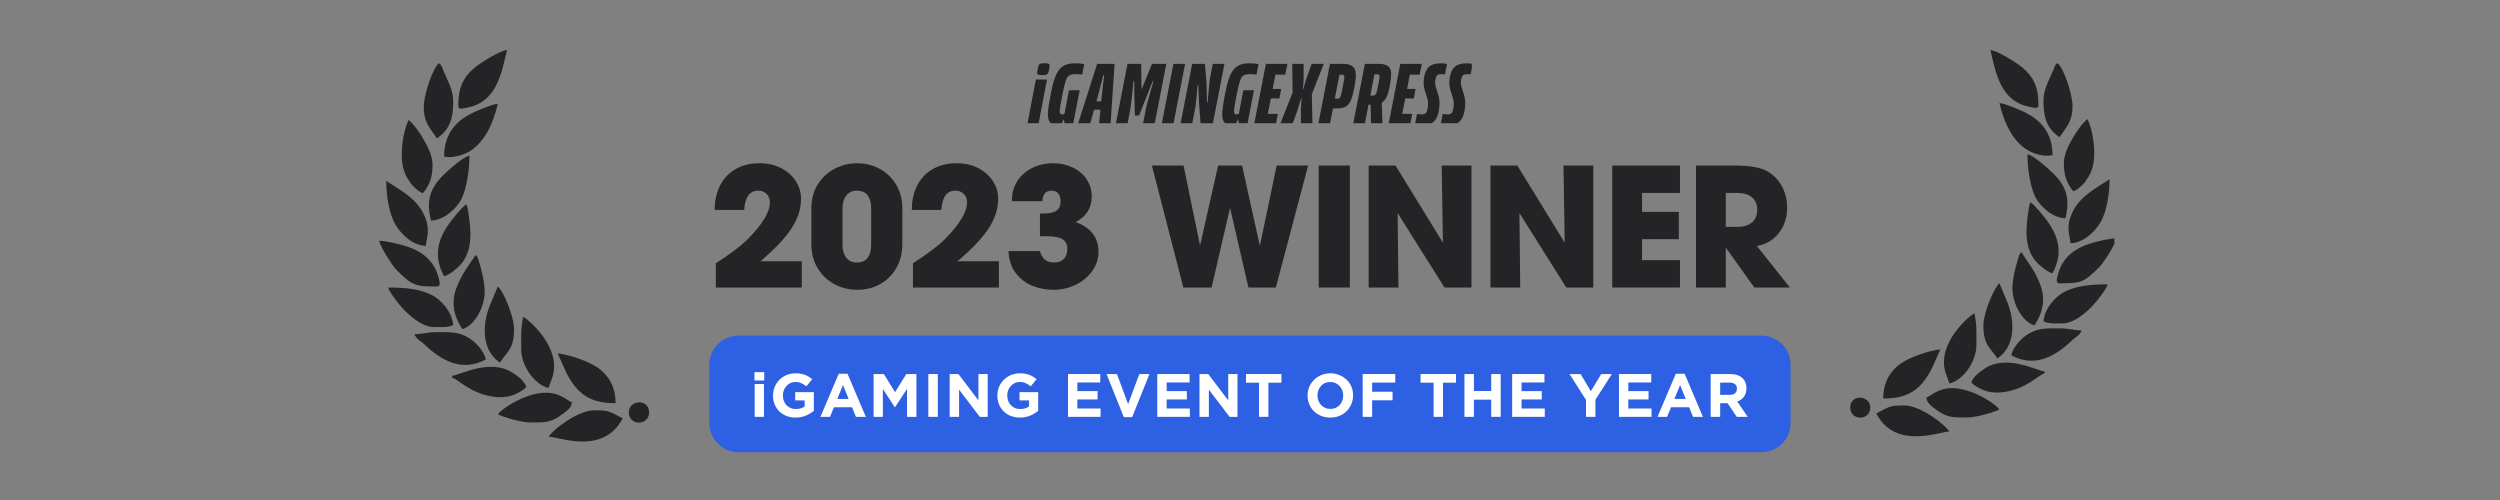 <svg xmlns="http://www.w3.org/2000/svg" xmlns:xlink="http://www.w3.org/1999/xlink" width="500" zoomAndPan="magnify" viewBox="0 0 375 75" height="100" preserveAspectRatio="xMidYMid meet" version="1.0"><rect x="0" y="0" width="375" height="75" fill="#808080" stroke="none"/><defs><g/><clipPath id="c3d641838d"><path d="M 56.867 36 L 66 36 L 66 43 L 56.867 43 Z M 56.867 36 " clip-rule="nonzero"/></clipPath><clipPath id="0f2a38804b"><path d="M 68 7.5 L 77 7.5 L 77 17 L 68 17 Z M 68 7.5 " clip-rule="nonzero"/></clipPath><clipPath id="a93f1683dc"><path d="M 308 35 L 317.156 35 L 317.156 43 L 308 43 Z M 308 35 " clip-rule="nonzero"/></clipPath><clipPath id="2ce438ef5a"><path d="M 298 7.5 L 306 7.5 L 306 17 L 298 17 Z M 298 7.5 " clip-rule="nonzero"/></clipPath><clipPath id="f2cdb8ea23"><path d="M 154.027 9.484 L 158 9.484 L 158 18.484 L 154.027 18.484 Z M 154.027 9.484 " clip-rule="nonzero"/></clipPath><clipPath id="0be45bb3b7"><path d="M 157 9.484 L 163 9.484 L 163 18.484 L 157 18.484 Z M 157 9.484 " clip-rule="nonzero"/></clipPath><clipPath id="a9888e3f49"><path d="M 161 9.484 L 168 9.484 L 168 18.484 L 161 18.484 Z M 161 9.484 " clip-rule="nonzero"/></clipPath><clipPath id="e91cd8d8a5"><path d="M 167 9.484 L 175 9.484 L 175 18.484 L 167 18.484 Z M 167 9.484 " clip-rule="nonzero"/></clipPath><clipPath id="caac45e94a"><path d="M 174 9.484 L 178 9.484 L 178 18.484 L 174 18.484 Z M 174 9.484 " clip-rule="nonzero"/></clipPath><clipPath id="0e57c6e7a7"><path d="M 177 9.484 L 184 9.484 L 184 18.484 L 177 18.484 Z M 177 9.484 " clip-rule="nonzero"/></clipPath><clipPath id="11bdfe9026"><path d="M 183 9.484 L 189 9.484 L 189 18.484 L 183 18.484 Z M 183 9.484 " clip-rule="nonzero"/></clipPath><clipPath id="7d0e097230"><path d="M 188 9.484 L 194 9.484 L 194 18.484 L 188 18.484 Z M 188 9.484 " clip-rule="nonzero"/></clipPath><clipPath id="bdc10881e8"><path d="M 191 9.484 L 199 9.484 L 199 18.484 L 191 18.484 Z M 191 9.484 " clip-rule="nonzero"/></clipPath><clipPath id="7057c14ba3"><path d="M 197 9.484 L 204 9.484 L 204 18.484 L 197 18.484 Z M 197 9.484 " clip-rule="nonzero"/></clipPath><clipPath id="8eeb458872"><path d="M 202 9.484 L 209 9.484 L 209 18.484 L 202 18.484 Z M 202 9.484 " clip-rule="nonzero"/></clipPath><clipPath id="2e89396334"><path d="M 208 9.484 L 214 9.484 L 214 18.484 L 208 18.484 Z M 208 9.484 " clip-rule="nonzero"/></clipPath><clipPath id="05c254b993"><path d="M 212 9.484 L 218 9.484 L 218 18.484 L 212 18.484 Z M 212 9.484 " clip-rule="nonzero"/></clipPath><clipPath id="70d897a170"><path d="M 216 9.484 L 220.777 9.484 L 220.777 18.484 L 216 18.484 Z M 216 9.484 " clip-rule="nonzero"/></clipPath></defs><path fill="#242426" d="M 63.414 28.969 C 62.992 28.852 62.469 28.398 62.152 28.094 C 61.727 27.688 61.473 27.305 61.156 26.809 C 60.906 26.414 60.652 25.805 60.512 25.32 C 59.918 23.172 60.461 19.723 61.277 18.008 C 62.363 18.73 64.031 21.574 64.5 22.855 C 64.91 23.953 64.977 24.855 64.766 26.207 C 64.688 26.672 64.492 27.277 64.281 27.699 C 64.09 28.082 63.691 28.762 63.414 28.969 Z M 63.414 28.969 " fill-opacity="1" fill-rule="evenodd"/><path fill="#242426" d="M 67.977 15.109 C 67.977 17.262 67.754 19.266 65.547 20.746 C 64.543 19.25 63.566 18.449 63.566 16.027 C 63.566 14.137 64.957 10.133 65.848 9.48 C 66.285 9.797 66.289 10.051 66.523 10.633 C 66.988 11.793 67.977 13.418 67.977 15.109 Z M 67.977 15.109 " fill-opacity="1" fill-rule="evenodd"/><path fill="#242426" d="M 64.176 34.598 C 64.176 35.543 63.938 36.086 63.867 36.879 C 61.941 36.836 60.176 35.168 59.309 33.684 C 58.43 32.18 57.934 29.543 57.934 27.141 C 59.703 28.324 62.234 29.582 63.418 31.855 C 63.805 32.602 64.176 33.457 64.176 34.598 Z M 64.176 34.598 " fill-opacity="1" fill-rule="evenodd"/><path fill="#242426" d="M 72.703 43.734 C 72.703 46.273 71.043 48.91 69.348 49.367 C 68.258 47.727 67.555 45.609 68.434 43.273 C 68.754 42.422 69.25 41.367 69.742 40.625 L 71.328 38.25 C 71.715 38.531 71.707 38.809 71.887 39.375 C 72.273 40.605 72.703 42.391 72.703 43.734 Z M 72.703 43.734 " fill-opacity="1" fill-rule="evenodd"/><path fill="#242426" d="M 66.613 23.488 C 66.613 19.809 68.699 17.801 71.613 16.609 C 72.312 16.328 73.805 15.641 74.676 15.57 C 74.004 18.457 72.598 21.719 69.91 22.984 C 69.008 23.406 67.625 23.723 66.613 23.488 Z M 66.613 23.488 " fill-opacity="1" fill-rule="evenodd"/><g clip-path="url(#c3d641838d)"><path fill="#242426" d="M 65.547 42.969 C 62.316 42.969 61.875 42.895 59.492 40.5 C 58.82 39.828 57.102 37.125 56.867 36.121 C 57.844 36.121 59.473 36.527 60.34 36.762 C 62.941 37.469 65.035 38.824 65.758 41.547 C 65.91 42.137 66.199 42.969 65.547 42.969 Z M 65.547 42.969 " fill-opacity="1" fill-rule="evenodd"/></g><path fill="#242426" d="M 67.977 48.758 C 67.164 49.148 66.031 49.059 65.086 49.059 C 63.012 49.059 60.559 46.645 59.453 45.105 C 59.031 44.516 58.379 43.727 58.238 43.125 C 60.855 43.125 62.953 43.355 64.738 44.238 C 66.207 44.969 67.82 46.801 67.977 48.758 Z M 67.977 48.758 " fill-opacity="1" fill-rule="evenodd"/><path fill="#242426" d="M 64.633 33.078 C 63.984 30.293 64.324 28.418 66.496 26.266 C 67.301 25.465 69.387 23.605 70.414 23.332 C 70.414 25.605 69.969 28.387 69.199 29.883 C 68.52 31.223 66.598 33.078 64.633 33.078 Z M 64.633 33.078 " fill-opacity="1" fill-rule="evenodd"/><path fill="#242426" d="M 70.566 35.055 C 70.566 36.73 70.246 38.074 69.441 39.254 C 68.969 39.945 67.469 41.25 66.613 41.449 C 65.145 38.676 65.449 36.344 67.25 33.711 C 67.777 32.938 69.238 31.121 69.957 30.641 C 70.266 31.281 70.566 33.988 70.566 35.055 Z M 70.566 35.055 " fill-opacity="1" fill-rule="evenodd"/><path fill="#242426" d="M 72.852 53.934 C 69.285 55.816 66.234 54.133 63.605 51.605 C 63.09 51.113 62.395 50.879 62.195 50.125 C 63.379 50.125 64.09 49.824 65.395 49.824 C 67.578 49.824 68.98 49.66 70.855 51.059 C 71.539 51.57 72.77 52.91 72.852 53.934 Z M 72.852 53.934 " fill-opacity="1" fill-rule="evenodd"/><path fill="#242426" d="M 93.402 62.762 C 90.469 68.309 83.957 65.543 82.293 65.504 C 83.148 64.219 86.809 61.543 89.141 61.543 C 91.359 61.543 91.32 61.664 93.402 62.762 Z M 93.402 62.762 " fill-opacity="1" fill-rule="evenodd"/><path fill="#242426" d="M 78.941 58.043 C 78.656 58.434 77.836 58.871 77.395 59.082 C 75.395 60.051 72.688 59.457 70.871 58.504 C 70.371 58.238 69.805 57.895 69.348 57.586 C 68.91 57.297 68.367 56.812 67.828 56.672 L 67.828 56.367 C 68.965 56.273 73.555 53.688 76.934 55.938 C 77.637 56.402 78.715 57.184 78.941 58.043 Z M 78.941 58.043 " fill-opacity="1" fill-rule="evenodd"/><path fill="#242426" d="M 92.336 60.477 C 88.637 60.477 86.602 59.246 84.875 55.758 L 83.66 53.016 C 85.25 53.152 88.219 54.156 89.625 55.125 C 91.184 56.207 92.336 57.875 92.336 60.477 Z M 92.336 60.477 " fill-opacity="1" fill-rule="evenodd"/><g clip-path="url(#0f2a38804b)"><path fill="#242426" d="M 68.742 15.871 C 68.742 13.23 69.395 11.676 71.219 10.133 C 71.992 9.48 74.961 7.59 76.047 7.5 C 75.223 11.043 74.496 15.227 70.203 16.117 C 69.234 16.32 68.742 16.48 68.742 15.871 Z M 68.742 15.871 " fill-opacity="1" fill-rule="evenodd"/></g><path fill="#242426" d="M 77.113 49.367 C 77.113 52.324 76.148 52.648 74.984 54.387 C 72.176 52.508 72.355 48.633 73.457 45.863 L 74.676 42.969 C 75.457 43.543 77.113 47.453 77.113 49.367 Z M 77.113 49.367 " fill-opacity="1" fill-rule="evenodd"/><path fill="#242426" d="M 82.293 58.195 C 80.113 57.688 78.184 54.805 78.184 52.414 C 78.184 50.648 78.09 49.234 78.484 47.539 C 78.945 47.66 84.363 52.02 82.848 56.621 C 82.664 57.18 82.402 57.711 82.293 58.195 Z M 82.293 58.195 " fill-opacity="1" fill-rule="evenodd"/><path fill="#242426" d="M 85.793 60.324 C 85.727 61.129 85.121 61.543 84.641 61.918 C 82.715 63.418 81.957 63.371 79.551 63.371 C 78.191 63.371 75.605 62.602 74.676 62.152 C 75.465 61.082 79.828 58.309 82.992 59.016 C 84.551 59.367 85.18 60.16 85.793 60.324 Z M 85.793 60.324 " fill-opacity="1" fill-rule="evenodd"/><path fill="#242426" d="M 97.363 61.848 C 97.363 63.906 94.316 63.906 94.316 61.848 C 94.316 59.961 97.363 59.754 97.363 61.848 Z M 97.363 61.848 " fill-opacity="1" fill-rule="evenodd"/><path fill="#242426" d="M 311.027 28.684 C 311.445 28.57 311.957 28.121 312.27 27.824 C 312.691 27.422 312.941 27.043 313.254 26.555 C 313.504 26.16 313.758 25.562 313.887 25.082 C 314.477 22.965 313.945 19.562 313.133 17.867 C 312.062 18.582 310.414 21.387 309.953 22.652 C 309.555 23.734 309.484 24.625 309.695 25.957 C 309.766 26.418 309.961 27.012 310.176 27.43 C 310.363 27.809 310.758 28.48 311.027 28.684 Z M 311.027 28.684 " fill-opacity="1" fill-rule="evenodd"/><path fill="#242426" d="M 306.523 15.012 C 306.523 17.133 306.746 19.113 308.926 20.57 C 309.914 19.094 310.879 18.305 310.879 15.914 C 310.879 14.051 309.508 10.098 308.621 9.457 C 308.191 9.77 308.191 10.02 307.961 10.59 C 307.496 11.738 306.523 13.34 306.523 15.012 Z M 306.523 15.012 " fill-opacity="1" fill-rule="evenodd"/><path fill="#242426" d="M 310.273 34.238 C 310.273 35.168 310.512 35.703 310.578 36.488 C 312.477 36.449 314.219 34.801 315.082 33.336 C 315.945 31.852 316.434 29.25 316.434 26.883 C 314.688 28.051 312.195 29.289 311.027 31.531 C 310.645 32.27 310.273 33.113 310.273 34.238 Z M 310.273 34.238 " fill-opacity="1" fill-rule="evenodd"/><path fill="#242426" d="M 301.867 43.25 C 301.867 45.758 303.504 48.359 305.168 48.809 C 306.254 47.191 306.941 45.102 306.074 42.797 C 305.762 41.961 305.27 40.918 304.781 40.184 L 303.219 37.844 C 302.84 38.117 302.848 38.391 302.672 38.949 C 302.289 40.164 301.867 41.926 301.867 43.25 Z M 301.867 43.25 " fill-opacity="1" fill-rule="evenodd"/><path fill="#242426" d="M 307.875 23.277 C 307.875 19.648 305.812 17.664 302.941 16.492 C 302.25 16.211 300.773 15.535 299.914 15.465 C 300.574 18.312 301.965 21.531 304.617 22.777 C 305.504 23.195 306.875 23.508 307.875 23.277 Z M 307.875 23.277 " fill-opacity="1" fill-rule="evenodd"/><g clip-path="url(#a93f1683dc)"><path fill="#242426" d="M 308.926 42.5 C 312.109 42.5 312.543 42.422 314.902 40.062 C 315.559 39.398 317.258 36.73 317.484 35.742 C 316.52 35.742 314.918 36.141 314.059 36.371 C 311.496 37.07 309.43 38.406 308.719 41.094 C 308.562 41.676 308.277 42.5 308.926 42.5 Z M 308.926 42.5 " fill-opacity="1" fill-rule="evenodd"/></g><path fill="#242426" d="M 306.523 48.207 C 307.328 48.594 308.449 48.508 309.375 48.508 C 311.43 48.508 313.848 46.121 314.934 44.605 C 315.352 44.023 316 43.246 316.137 42.648 C 313.547 42.648 311.48 42.879 309.727 43.746 C 308.27 44.473 306.684 46.277 306.523 48.207 Z M 306.523 48.207 " fill-opacity="1" fill-rule="evenodd"/><path fill="#242426" d="M 309.824 32.738 C 310.469 29.988 310.129 28.141 307.984 26.016 C 307.195 25.227 305.133 23.395 304.117 23.125 C 304.117 25.367 304.559 28.109 305.316 29.586 C 305.992 30.906 307.883 32.738 309.824 32.738 Z M 309.824 32.738 " fill-opacity="1" fill-rule="evenodd"/><path fill="#242426" d="M 303.969 34.688 C 303.969 36.344 304.289 37.668 305.078 38.832 C 305.543 39.512 307.027 40.801 307.875 41 C 309.324 38.258 309.016 35.961 307.246 33.363 C 306.727 32.602 305.277 30.809 304.566 30.336 C 304.266 30.965 303.969 33.637 303.969 34.688 Z M 303.969 34.688 " fill-opacity="1" fill-rule="evenodd"/><path fill="#242426" d="M 301.715 53.312 C 305.23 55.172 308.25 53.512 310.836 51.02 C 311.348 50.531 312.027 50.301 312.227 49.559 C 311.062 49.559 310.359 49.258 309.078 49.258 C 306.914 49.258 305.539 49.098 303.684 50.48 C 303.012 50.98 301.801 52.305 301.715 53.312 Z M 301.715 53.312 " fill-opacity="1" fill-rule="evenodd"/><path fill="#242426" d="M 281.438 62.023 C 284.332 67.496 290.758 64.77 292.402 64.73 C 291.551 63.461 287.941 60.82 285.645 60.82 C 283.457 60.82 283.496 60.941 281.438 62.023 Z M 281.438 62.023 " fill-opacity="1" fill-rule="evenodd"/><path fill="#242426" d="M 295.707 57.367 C 295.992 57.758 296.801 58.188 297.234 58.395 C 299.207 59.352 301.875 58.766 303.668 57.824 C 304.16 57.562 304.719 57.223 305.168 56.918 C 305.605 56.637 306.145 56.156 306.672 56.016 L 306.672 55.719 C 305.551 55.621 301.023 53.074 297.684 55.293 C 297 55.75 295.934 56.523 295.707 57.367 Z M 295.707 57.367 " fill-opacity="1" fill-rule="evenodd"/><path fill="#242426" d="M 282.488 59.773 C 286.141 59.773 288.145 58.555 289.848 55.117 L 291.051 52.41 C 289.48 52.543 286.551 53.535 285.172 54.492 C 283.629 55.555 282.488 57.203 282.488 59.773 Z M 282.488 59.773 " fill-opacity="1" fill-rule="evenodd"/><g clip-path="url(#2ce438ef5a)"><path fill="#242426" d="M 305.77 15.762 C 305.77 13.156 305.125 11.621 303.324 10.098 C 302.566 9.457 299.637 7.594 298.559 7.504 C 299.375 11 300.094 15.125 304.332 16.004 C 305.281 16.203 305.77 16.363 305.77 15.762 Z M 305.77 15.762 " fill-opacity="1" fill-rule="evenodd"/></g><path fill="#242426" d="M 297.508 48.809 C 297.508 51.73 298.461 52.047 299.613 53.762 C 302.383 51.91 302.203 48.086 301.113 45.352 L 299.914 42.5 C 299.145 43.062 297.508 46.922 297.508 48.809 Z M 297.508 48.809 " fill-opacity="1" fill-rule="evenodd"/><path fill="#242426" d="M 292.402 57.52 C 294.551 57.02 296.457 54.176 296.457 51.812 C 296.457 50.074 296.547 48.676 296.156 47.008 C 295.707 47.125 290.359 51.426 291.852 55.969 C 292.035 56.516 292.289 57.043 292.402 57.52 Z M 292.402 57.52 " fill-opacity="1" fill-rule="evenodd"/><path fill="#242426" d="M 288.949 59.621 C 289.012 60.414 289.613 60.82 290.082 61.191 C 291.988 62.672 292.73 62.625 295.105 62.625 C 296.445 62.625 298.996 61.867 299.914 61.422 C 299.141 60.367 294.836 57.633 291.707 58.328 C 290.172 58.676 289.551 59.461 288.949 59.621 Z M 288.949 59.621 " fill-opacity="1" fill-rule="evenodd"/><path fill="#242426" d="M 277.535 61.125 C 277.535 63.156 280.539 63.156 280.539 61.125 C 280.539 59.262 277.535 59.059 277.535 61.125 Z M 277.535 61.125 " fill-opacity="1" fill-rule="evenodd"/><g fill="#242426" fill-opacity="1"><g transform="translate(106.109, 43.128)"><g><path d="M 6.156 -7.359 C 7.195 -8.422 7.992 -9.406 8.547 -10.312 C 9.098 -11.227 9.375 -12.039 9.375 -12.75 C 9.375 -13.281 9.211 -13.707 8.891 -14.031 C 8.566 -14.363 8.148 -14.531 7.641 -14.531 C 6.336 -14.531 5.633 -13.566 5.531 -11.641 L 1.094 -11.641 C 1.094 -13.055 1.367 -14.289 1.922 -15.344 C 2.473 -16.406 3.254 -17.219 4.266 -17.781 C 5.273 -18.352 6.457 -18.641 7.812 -18.641 C 9.031 -18.641 10.109 -18.398 11.047 -17.922 C 11.984 -17.441 12.719 -16.789 13.25 -15.969 C 13.781 -15.156 14.047 -14.273 14.047 -13.328 C 14.047 -11.836 13.582 -10.367 12.656 -8.922 C 11.727 -7.484 10.16 -5.82 7.953 -3.938 L 14.156 -3.938 L 14.156 0 L 1.266 0 L 1.266 -3.641 C 3.535 -5.098 5.164 -6.336 6.156 -7.359 Z M 6.156 -7.359 "/></g></g></g><g fill="#242426" fill-opacity="1"><g transform="translate(120.894, 43.128)"><g><path d="M 7.719 0.344 C 6.477 0.344 5.328 0.062 4.266 -0.5 C 3.211 -1.07 2.375 -1.875 1.75 -2.906 C 1.125 -3.945 0.812 -5.145 0.812 -6.5 L 0.812 -11.859 C 0.812 -13.242 1.133 -14.453 1.781 -15.484 C 2.438 -16.516 3.285 -17.297 4.328 -17.828 C 5.379 -18.367 6.488 -18.641 7.656 -18.641 C 8.895 -18.641 10.031 -18.359 11.062 -17.797 C 12.102 -17.234 12.926 -16.441 13.531 -15.422 C 14.145 -14.398 14.453 -13.234 14.453 -11.922 L 14.453 -6.5 C 14.453 -5.133 14.145 -3.93 13.531 -2.891 C 12.926 -1.848 12.109 -1.047 11.078 -0.484 C 10.055 0.066 8.938 0.344 7.719 0.344 Z M 7.641 -14.531 C 6.961 -14.531 6.43 -14.285 6.047 -13.797 C 5.672 -13.316 5.484 -12.68 5.484 -11.891 L 5.484 -6.406 C 5.484 -5.594 5.672 -4.945 6.047 -4.469 C 6.43 -3.988 6.961 -3.75 7.641 -3.75 C 8.359 -3.75 8.895 -3.984 9.25 -4.453 C 9.602 -4.93 9.781 -5.582 9.781 -6.406 L 9.781 -11.891 C 9.781 -12.711 9.602 -13.359 9.25 -13.828 C 8.895 -14.297 8.359 -14.531 7.641 -14.531 Z M 7.641 -14.531 "/></g></g></g><g fill="#242426" fill-opacity="1"><g transform="translate(135.678, 43.128)"><g><path d="M 6.156 -7.359 C 7.195 -8.422 7.992 -9.406 8.547 -10.312 C 9.098 -11.227 9.375 -12.039 9.375 -12.75 C 9.375 -13.281 9.211 -13.707 8.891 -14.031 C 8.566 -14.363 8.148 -14.531 7.641 -14.531 C 6.336 -14.531 5.633 -13.566 5.531 -11.641 L 1.094 -11.641 C 1.094 -13.055 1.367 -14.289 1.922 -15.344 C 2.473 -16.406 3.254 -17.219 4.266 -17.781 C 5.273 -18.352 6.457 -18.641 7.812 -18.641 C 9.031 -18.641 10.109 -18.398 11.047 -17.922 C 11.984 -17.441 12.719 -16.789 13.25 -15.969 C 13.781 -15.156 14.047 -14.273 14.047 -13.328 C 14.047 -11.836 13.582 -10.367 12.656 -8.922 C 11.727 -7.484 10.16 -5.82 7.953 -3.938 L 14.156 -3.938 L 14.156 0 L 1.266 0 L 1.266 -3.641 C 3.535 -5.098 5.164 -6.336 6.156 -7.359 Z M 6.156 -7.359 "/></g></g></g><g fill="#242426" fill-opacity="1"><g transform="translate(150.462, 43.128)"><g><path d="M 5.859 -11.094 C 6.898 -11.094 7.617 -11.238 8.016 -11.531 C 8.422 -11.832 8.625 -12.297 8.625 -12.922 C 8.625 -13.422 8.508 -13.812 8.281 -14.094 C 8.051 -14.383 7.727 -14.531 7.312 -14.531 C 6.395 -14.531 5.926 -14.004 5.906 -12.953 L 1.312 -12.953 C 1.312 -14.078 1.578 -15.066 2.109 -15.922 C 2.648 -16.773 3.395 -17.441 4.344 -17.922 C 5.289 -18.398 6.363 -18.641 7.562 -18.641 C 8.613 -18.641 9.578 -18.426 10.453 -18 C 11.328 -17.582 12.02 -16.992 12.531 -16.234 C 13.039 -15.484 13.297 -14.617 13.297 -13.641 C 13.297 -11.93 12.488 -10.656 10.875 -9.812 C 12.008 -9.414 12.863 -8.844 13.438 -8.094 C 14.02 -7.344 14.312 -6.441 14.312 -5.391 C 14.312 -4.336 14 -3.367 13.375 -2.484 C 12.75 -1.598 11.914 -0.906 10.875 -0.406 C 9.832 0.094 8.723 0.344 7.547 0.344 C 6.504 0.344 5.484 0.156 4.484 -0.219 C 3.484 -0.602 2.641 -1.227 1.953 -2.094 C 1.266 -2.957 0.883 -4.082 0.812 -5.469 L 5.531 -5.469 C 5.812 -4.32 6.52 -3.75 7.656 -3.75 C 8.289 -3.75 8.781 -3.93 9.125 -4.297 C 9.469 -4.66 9.641 -5.164 9.641 -5.812 C 9.641 -6.445 9.41 -6.914 8.953 -7.219 C 8.504 -7.531 7.738 -7.688 6.656 -7.688 L 5.531 -7.688 L 5.531 -11.094 Z M 5.859 -11.094 "/></g></g></g><g fill="#242426" fill-opacity="1"><g transform="translate(165.247, 43.128)"><g/></g></g><g fill="#242426" fill-opacity="1"><g transform="translate(172.392, 43.128)"><g><path d="M 12.094 -11.844 L 9.344 0 L 5.109 0 L 0.391 -18.297 L 5.141 -18.297 L 7.594 -6.406 L 7.641 -6.406 L 10.328 -18.297 L 13.922 -18.297 L 16.562 -6.359 L 16.609 -6.359 L 19.109 -18.297 L 23.828 -18.297 L 18.984 0 L 14.875 0 L 12.141 -11.844 Z M 12.094 -11.844 "/></g></g></g><g fill="#242426" fill-opacity="1"><g transform="translate(196.151, 43.128)"><g><path d="M 6.328 -18.297 L 6.328 0 L 1.656 0 L 1.656 -18.297 Z M 6.328 -18.297 "/></g></g></g><g fill="#242426" fill-opacity="1"><g transform="translate(203.642, 43.128)"><g><path d="M 6.125 0 L 1.656 0 L 1.656 -18.297 L 5.688 -18.297 L 12.797 -6.719 L 12.609 -18.297 L 17.078 -18.297 L 17.078 0 L 13.031 0 L 6 -11.172 Z M 6.125 0 "/></g></g></g><g fill="#242426" fill-opacity="1"><g transform="translate(221.912, 43.128)"><g><path d="M 6.125 0 L 1.656 0 L 1.656 -18.297 L 5.688 -18.297 L 12.797 -6.719 L 12.609 -18.297 L 17.078 -18.297 L 17.078 0 L 13.031 0 L 6 -11.172 Z M 6.125 0 "/></g></g></g><g fill="#242426" fill-opacity="1"><g transform="translate(240.183, 43.128)"><g><path d="M 11.812 -18.297 L 11.812 -14.188 L 6.125 -14.188 L 6.125 -11.344 L 11.641 -11.344 L 11.641 -7.25 L 6.125 -7.25 L 6.125 -4.109 L 11.812 -4.109 L 11.812 0 L 1.656 0 L 1.656 -18.297 Z M 11.812 -18.297 "/></g></g></g><g fill="#242426" fill-opacity="1"><g transform="translate(252.742, 43.128)"><g><path d="M 6.125 -5.906 L 6.125 0 L 1.656 0 L 1.656 -18.297 L 7.641 -18.297 C 9.504 -18.297 10.945 -18.07 11.969 -17.625 C 12.969 -17.176 13.773 -16.445 14.391 -15.438 C 15.016 -14.426 15.328 -13.273 15.328 -11.984 C 15.328 -10.516 14.914 -9.25 14.094 -8.188 C 13.27 -7.125 12.164 -6.473 10.781 -6.234 L 15.75 0 L 10.406 0 L 6.188 -5.906 Z M 10.844 -11.719 C 10.844 -12.488 10.578 -13.094 10.047 -13.531 C 9.516 -13.969 8.801 -14.188 7.906 -14.188 L 6.125 -14.188 L 6.125 -9.094 L 7.859 -9.094 C 8.797 -9.094 9.523 -9.316 10.047 -9.766 C 10.578 -10.211 10.844 -10.863 10.844 -11.719 Z M 10.844 -11.719 "/></g></g></g><g clip-path="url(#f2cdb8ea23)"><path fill="#242426" d="M 157.051 11.926 L 155.758 18.707 L 154.09 18.707 L 155.383 11.926 Z M 156.688 9.484 C 157.273 9.484 157.438 9.551 157.438 9.852 C 157.426 10.074 157.395 10.293 157.344 10.508 C 157.234 11.109 157.125 11.262 156.332 11.262 C 155.758 11.262 155.578 11.207 155.578 10.906 C 155.602 10.68 155.637 10.457 155.688 10.238 C 155.797 9.633 155.867 9.484 156.688 9.484 Z M 156.688 9.484 " fill-opacity="1" fill-rule="nonzero"/></g><g clip-path="url(#0be45bb3b7)"><path fill="#242426" d="M 162.633 9.605 L 162.332 11.164 L 162.293 11.191 C 161.984 11.148 161.672 11.125 161.363 11.121 C 160.91 11.121 160.473 11.176 160.188 11.477 C 159.898 11.789 159.68 12.598 159.379 14.074 C 159.105 15.523 158.957 16.34 158.957 16.711 C 158.957 16.984 159.078 17.16 159.309 17.16 C 159.441 17.156 159.562 17.125 159.68 17.066 L 160.348 13.539 L 161.949 13.539 L 160.949 18.707 L 159.738 18.707 L 159.574 17.914 L 159.531 17.914 C 159.355 18.543 158.984 18.789 158.453 18.789 C 157.688 18.789 157.18 18.258 157.18 17.203 C 157.18 16.48 157.359 15.414 157.66 13.84 C 158.344 10.344 159.246 9.496 161.309 9.496 C 161.754 9.496 162.195 9.535 162.633 9.605 Z M 162.633 9.605 " fill-opacity="1" fill-rule="nonzero"/></g><g clip-path="url(#a9888e3f49)"><path fill="#242426" d="M 166.582 18.68 L 166.57 18.707 L 164.848 18.707 L 165.066 16.453 L 164.109 16.453 L 163.48 18.707 L 161.676 18.707 L 161.664 18.68 L 164.574 9.578 L 167.184 9.578 Z M 165.188 15.195 L 165.27 14.359 C 165.34 13.566 165.504 12.242 165.641 11.258 L 165.504 11.258 C 165.258 12.242 164.918 13.57 164.699 14.359 L 164.465 15.195 Z M 165.188 15.195 " fill-opacity="1" fill-rule="nonzero"/></g><g clip-path="url(#e91cd8d8a5)"><path fill="#242426" d="M 169.125 9.578 L 171.176 9.578 L 171.23 13.32 L 171.285 13.32 L 172.789 9.578 L 174.949 9.578 L 173.172 18.707 L 171.422 18.707 L 171.887 16.301 C 171.969 15.852 172.773 13.02 173.008 12.188 L 172.898 12.172 C 172.746 12.57 172.254 13.84 172.117 14.168 L 170.863 17.328 L 170.219 17.328 L 170.152 14.168 C 170.137 13.84 170.152 12.586 170.152 12.176 L 170.027 12.188 C 169.934 13.023 169.66 15.852 169.562 16.301 L 169.098 18.707 L 167.348 18.707 Z M 169.125 9.578 " fill-opacity="1" fill-rule="nonzero"/></g><g clip-path="url(#caac45e94a)"><path fill="#242426" d="M 177.766 9.578 L 175.988 18.707 L 174.238 18.707 L 176.016 9.578 Z M 177.766 9.578 " fill-opacity="1" fill-rule="nonzero"/></g><g clip-path="url(#0e57c6e7a7)"><path fill="#242426" d="M 178.828 9.578 L 180.742 9.578 L 180.977 12.543 C 181.004 12.855 181.031 14.621 181.043 15.305 L 181.152 15.305 C 181.223 14.469 181.426 12.062 181.496 11.75 L 181.918 9.578 L 183.668 9.578 L 181.891 18.707 L 180.102 18.707 L 179.84 15.234 C 179.812 14.895 179.785 13.32 179.758 12.777 L 179.637 12.777 C 179.594 13.324 179.391 15.688 179.336 15.934 L 178.801 18.707 L 177.051 18.707 Z M 178.828 9.578 " fill-opacity="1" fill-rule="nonzero"/></g><g clip-path="url(#11bdfe9026)"><path fill="#242426" d="M 188.781 9.605 L 188.48 11.164 L 188.438 11.188 C 188.129 11.148 187.82 11.125 187.508 11.121 C 187.059 11.121 186.621 11.176 186.332 11.477 C 186.047 11.789 185.828 12.598 185.527 14.074 C 185.254 15.52 185.102 16.34 185.102 16.711 C 185.102 16.984 185.227 17.16 185.457 17.16 C 185.586 17.156 185.711 17.125 185.828 17.066 L 186.496 13.539 L 188.098 13.539 L 187.098 18.707 L 185.883 18.707 L 185.719 17.914 L 185.676 17.914 C 185.5 18.543 185.133 18.789 184.598 18.789 C 183.832 18.789 183.328 18.254 183.328 17.203 C 183.328 16.477 183.504 15.41 183.805 13.84 C 184.488 10.344 185.391 9.496 187.453 9.496 C 187.898 9.496 188.34 9.535 188.781 9.605 Z M 188.781 9.605 " fill-opacity="1" fill-rule="nonzero"/></g><g clip-path="url(#7d0e097230)"><path fill="#242426" d="M 191.32 11.203 L 190.898 13.336 L 192.184 13.336 L 191.91 14.77 L 190.625 14.77 L 190.172 17.082 L 191.676 17.082 L 191.363 18.707 L 188.109 18.707 L 189.887 9.578 L 193.113 9.578 L 192.785 11.203 Z M 191.32 11.203 " fill-opacity="1" fill-rule="nonzero"/></g><g clip-path="url(#bdc10881e8)"><path fill="#242426" d="M 191.992 18.68 L 193.891 13.895 L 193.836 9.605 L 193.863 9.578 L 195.543 9.578 L 195.543 11.93 C 195.531 12.402 195.488 12.879 195.422 13.348 L 195.504 13.348 C 195.625 12.883 195.805 12.227 195.914 11.93 L 196.746 9.578 L 198.551 9.578 L 198.551 9.605 L 196.773 14.141 L 196.871 18.68 L 196.855 18.707 L 195.137 18.707 L 195.137 16.492 C 195.137 16.039 195.191 15.316 195.23 14.742 L 195.164 14.742 C 194.984 15.316 194.793 16.039 194.645 16.492 L 193.836 18.707 L 192.004 18.707 Z M 191.992 18.68 " fill-opacity="1" fill-rule="nonzero"/></g><g clip-path="url(#7057c14ba3)"><path fill="#242426" d="M 199.496 9.578 L 201.449 9.578 C 202.828 9.578 203.375 10.125 203.375 11.273 C 203.355 11.93 203.273 12.582 203.129 13.227 C 202.625 15.824 202.051 16.262 200.453 16.262 L 199.945 16.262 L 199.469 18.707 L 197.719 18.707 Z M 200.656 14.797 C 200.945 14.797 201.078 14.703 201.27 13.746 L 201.543 12.324 C 201.605 12.062 201.641 11.801 201.652 11.531 C 201.652 11.301 201.543 11.203 201.246 11.203 L 200.918 11.203 L 200.219 14.797 Z M 200.656 14.797 " fill-opacity="1" fill-rule="nonzero"/></g><g clip-path="url(#8eeb458872)"><path fill="#242426" d="M 208.68 11.066 C 208.66 11.699 208.59 12.32 208.461 12.938 C 208.188 14.32 207.859 15.043 207.258 15.398 L 207.367 18.68 L 207.34 18.707 L 205.66 18.707 L 205.59 15.699 L 205.277 15.699 L 204.703 18.707 L 202.953 18.707 L 204.73 9.578 L 206.891 9.578 C 208.242 9.578 208.68 10.219 208.68 11.066 Z M 205.551 14.332 L 205.918 14.332 C 206.328 14.332 206.465 14.141 206.656 13.156 L 206.793 12.461 C 206.867 12.137 206.91 11.809 206.93 11.477 C 206.93 11.23 206.82 11.148 206.574 11.148 L 206.164 11.148 Z M 205.551 14.332 " fill-opacity="1" fill-rule="nonzero"/></g><g clip-path="url(#2e89396334)"><path fill="#242426" d="M 211.48 11.203 L 211.059 13.336 L 212.344 13.336 L 212.07 14.77 L 210.785 14.77 L 210.332 17.082 L 211.836 17.082 L 211.523 18.707 L 208.27 18.707 L 210.047 9.578 L 213.273 9.578 L 212.945 11.203 Z M 211.48 11.203 " fill-opacity="1" fill-rule="nonzero"/></g><g clip-path="url(#05c254b993)"><path fill="#242426" d="M 216.129 9.496 C 216.438 9.492 216.742 9.527 217.043 9.59 L 216.742 11.137 L 216.715 11.164 C 216.555 11.133 216.391 11.121 216.223 11.121 C 215.648 11.121 215.445 11.312 215.336 11.816 C 215.297 12.004 215.273 12.191 215.266 12.379 C 215.277 12.699 215.34 13.012 215.457 13.309 L 215.648 13.926 C 215.828 14.441 215.926 14.977 215.938 15.523 C 215.926 15.914 215.883 16.301 215.812 16.684 C 215.555 18.039 214.926 18.789 213.34 18.789 C 212.973 18.785 212.609 18.746 212.246 18.68 L 212.547 17.121 L 212.562 17.109 C 212.789 17.141 213.016 17.16 213.246 17.164 C 213.82 17.164 213.996 16.973 214.117 16.398 C 214.172 16.141 214.203 15.879 214.215 15.617 C 214.211 15.227 214.141 14.852 214.008 14.484 L 213.82 13.867 C 213.656 13.398 213.562 12.918 213.547 12.418 C 213.551 12.102 213.582 11.789 213.641 11.477 C 213.871 10.289 214.445 9.496 216.129 9.496 Z M 216.129 9.496 " fill-opacity="1" fill-rule="nonzero"/></g><g clip-path="url(#70d897a170)"><path fill="#242426" d="M 219.98 9.496 C 220.289 9.492 220.598 9.527 220.898 9.59 L 220.598 11.137 L 220.57 11.164 C 220.406 11.133 220.242 11.121 220.078 11.121 C 219.504 11.121 219.301 11.312 219.191 11.816 C 219.152 12.004 219.129 12.191 219.121 12.379 C 219.133 12.699 219.195 13.012 219.312 13.309 L 219.504 13.926 C 219.684 14.441 219.781 14.977 219.793 15.523 C 219.781 15.914 219.738 16.301 219.668 16.684 C 219.406 18.039 218.777 18.789 217.195 18.789 C 216.824 18.785 216.461 18.746 216.102 18.68 L 216.402 17.121 L 216.414 17.109 C 216.641 17.141 216.867 17.16 217.098 17.164 C 217.672 17.164 217.848 16.973 217.973 16.398 C 218.023 16.141 218.059 15.879 218.07 15.617 C 218.062 15.227 217.996 14.852 217.863 14.484 L 217.672 13.867 C 217.508 13.398 217.418 12.918 217.398 12.418 C 217.402 12.102 217.434 11.789 217.496 11.477 C 217.727 10.289 218.301 9.496 219.98 9.496 Z M 219.98 9.496 " fill-opacity="1" fill-rule="nonzero"/></g><path fill="#2d60e3" d="M 110.773 50.344 L 264.219 50.344 C 266.633 50.344 268.59 52.301 268.59 54.715 L 268.59 63.457 C 268.59 65.871 266.633 67.828 264.219 67.828 L 110.773 67.828 C 109.613 67.828 108.504 67.367 107.684 66.551 C 106.863 65.73 106.402 64.617 106.402 63.457 L 106.402 54.715 C 106.402 53.555 106.863 52.441 107.684 51.625 C 108.504 50.805 109.613 50.344 110.773 50.344 Z M 110.773 50.344 " fill-opacity="1" fill-rule="nonzero"/><g fill="#ffffff" fill-opacity="1"><g transform="translate(112.513, 62.527)"><g><path d="M 0.656 -6.703 L 2.125 -6.703 L 2.125 -5.453 L 0.656 -5.453 Z M 0.688 -4.922 L 2.078 -4.922 L 2.078 0 L 0.688 0 Z M 0.688 -4.922 "/></g></g></g><g fill="#ffffff" fill-opacity="1"><g transform="translate(115.467, 62.527)"><g><path d="M 3.859 0.109 C 3.359 0.109 2.898 0.023 2.484 -0.141 C 2.078 -0.305 1.723 -0.535 1.422 -0.828 C 1.129 -1.117 0.898 -1.461 0.734 -1.859 C 0.566 -2.266 0.484 -2.707 0.484 -3.188 L 0.484 -3.203 C 0.484 -3.66 0.566 -4.086 0.734 -4.484 C 0.898 -4.891 1.133 -5.242 1.438 -5.547 C 1.738 -5.848 2.094 -6.086 2.5 -6.266 C 2.914 -6.441 3.367 -6.531 3.859 -6.531 C 4.141 -6.531 4.395 -6.508 4.625 -6.469 C 4.863 -6.426 5.082 -6.367 5.281 -6.297 C 5.488 -6.223 5.68 -6.129 5.859 -6.016 C 6.035 -5.91 6.207 -5.789 6.375 -5.656 L 5.484 -4.578 C 5.359 -4.68 5.234 -4.77 5.109 -4.844 C 4.992 -4.926 4.867 -4.992 4.734 -5.047 C 4.609 -5.109 4.469 -5.156 4.312 -5.188 C 4.156 -5.219 3.988 -5.234 3.812 -5.234 C 3.551 -5.234 3.305 -5.176 3.078 -5.062 C 2.859 -4.957 2.664 -4.812 2.5 -4.625 C 2.332 -4.445 2.203 -4.238 2.109 -4 C 2.016 -3.758 1.969 -3.504 1.969 -3.234 L 1.969 -3.203 C 1.969 -2.91 2.016 -2.641 2.109 -2.391 C 2.203 -2.148 2.332 -1.938 2.5 -1.75 C 2.676 -1.57 2.879 -1.43 3.109 -1.328 C 3.348 -1.223 3.613 -1.172 3.906 -1.172 C 4.438 -1.172 4.879 -1.301 5.234 -1.562 L 5.234 -2.469 L 3.812 -2.469 L 3.812 -3.703 L 6.609 -3.703 L 6.609 -0.906 C 6.273 -0.625 5.879 -0.383 5.422 -0.188 C 4.961 0.008 4.441 0.109 3.859 0.109 Z M 3.859 0.109 "/></g></g></g><g fill="#ffffff" fill-opacity="1"><g transform="translate(122.843, 62.527)"><g><path d="M 2.969 -6.469 L 4.281 -6.469 L 7.031 0 L 5.547 0 L 4.969 -1.438 L 2.25 -1.438 L 1.656 0 L 0.219 0 Z M 4.453 -2.688 L 3.609 -4.766 L 2.75 -2.688 Z M 4.453 -2.688 "/></g></g></g><g fill="#ffffff" fill-opacity="1"><g transform="translate(130.275, 62.527)"><g><path d="M 0.766 -6.422 L 2.297 -6.422 L 3.984 -3.703 L 5.672 -6.422 L 7.188 -6.422 L 7.188 0 L 5.781 0 L 5.781 -4.188 L 3.984 -1.453 L 3.938 -1.453 L 2.156 -4.172 L 2.156 0 L 0.766 0 Z M 0.766 -6.422 "/></g></g></g><g fill="#ffffff" fill-opacity="1"><g transform="translate(138.422, 62.527)"><g><path d="M 0.828 -6.422 L 2.25 -6.422 L 2.25 0 L 0.828 0 Z M 0.828 -6.422 "/></g></g></g><g fill="#ffffff" fill-opacity="1"><g transform="translate(141.688, 62.527)"><g><path d="M 0.766 -6.422 L 2.078 -6.422 L 5.078 -2.469 L 5.078 -6.422 L 6.469 -6.422 L 6.469 0 L 5.281 0 L 2.172 -4.078 L 2.172 0 L 0.766 0 Z M 0.766 -6.422 "/></g></g></g><g fill="#ffffff" fill-opacity="1"><g transform="translate(149.119, 62.527)"><g><path d="M 3.859 0.109 C 3.359 0.109 2.898 0.023 2.484 -0.141 C 2.078 -0.305 1.723 -0.535 1.422 -0.828 C 1.129 -1.117 0.898 -1.461 0.734 -1.859 C 0.566 -2.266 0.484 -2.707 0.484 -3.188 L 0.484 -3.203 C 0.484 -3.66 0.566 -4.086 0.734 -4.484 C 0.898 -4.891 1.133 -5.242 1.438 -5.547 C 1.738 -5.848 2.094 -6.086 2.5 -6.266 C 2.914 -6.441 3.367 -6.531 3.859 -6.531 C 4.141 -6.531 4.395 -6.508 4.625 -6.469 C 4.863 -6.426 5.082 -6.367 5.281 -6.297 C 5.488 -6.223 5.68 -6.129 5.859 -6.016 C 6.035 -5.91 6.207 -5.789 6.375 -5.656 L 5.484 -4.578 C 5.359 -4.68 5.234 -4.77 5.109 -4.844 C 4.992 -4.926 4.867 -4.992 4.734 -5.047 C 4.609 -5.109 4.469 -5.156 4.312 -5.188 C 4.156 -5.219 3.988 -5.234 3.812 -5.234 C 3.551 -5.234 3.305 -5.176 3.078 -5.062 C 2.859 -4.957 2.664 -4.812 2.5 -4.625 C 2.332 -4.445 2.203 -4.238 2.109 -4 C 2.016 -3.758 1.969 -3.504 1.969 -3.234 L 1.969 -3.203 C 1.969 -2.91 2.016 -2.641 2.109 -2.391 C 2.203 -2.148 2.332 -1.938 2.5 -1.75 C 2.676 -1.57 2.879 -1.43 3.109 -1.328 C 3.348 -1.223 3.613 -1.172 3.906 -1.172 C 4.438 -1.172 4.879 -1.301 5.234 -1.562 L 5.234 -2.469 L 3.812 -2.469 L 3.812 -3.703 L 6.609 -3.703 L 6.609 -0.906 C 6.273 -0.625 5.879 -0.383 5.422 -0.188 C 4.961 0.008 4.441 0.109 3.859 0.109 Z M 3.859 0.109 "/></g></g></g><g fill="#ffffff" fill-opacity="1"><g transform="translate(156.496, 62.527)"><g/></g></g><g fill="#ffffff" fill-opacity="1"><g transform="translate(159.432, 62.527)"><g><path d="M 0.766 -6.422 L 5.609 -6.422 L 5.609 -5.156 L 2.172 -5.156 L 2.172 -3.859 L 5.203 -3.859 L 5.203 -2.609 L 2.172 -2.609 L 2.172 -1.25 L 5.656 -1.25 L 5.656 0 L 0.766 0 Z M 0.766 -6.422 "/></g></g></g><g fill="#ffffff" fill-opacity="1"><g transform="translate(165.762, 62.527)"><g><path d="M 0.219 -6.422 L 1.781 -6.422 L 3.453 -1.906 L 5.141 -6.422 L 6.656 -6.422 L 4.062 0.047 L 2.812 0.047 Z M 0.219 -6.422 "/></g></g></g><g fill="#ffffff" fill-opacity="1"><g transform="translate(172.826, 62.527)"><g><path d="M 0.766 -6.422 L 5.609 -6.422 L 5.609 -5.156 L 2.172 -5.156 L 2.172 -3.859 L 5.203 -3.859 L 5.203 -2.609 L 2.172 -2.609 L 2.172 -1.25 L 5.656 -1.25 L 5.656 0 L 0.766 0 Z M 0.766 -6.422 "/></g></g></g><g fill="#ffffff" fill-opacity="1"><g transform="translate(179.157, 62.527)"><g><path d="M 0.766 -6.422 L 2.078 -6.422 L 5.078 -2.469 L 5.078 -6.422 L 6.469 -6.422 L 6.469 0 L 5.281 0 L 2.172 -4.078 L 2.172 0 L 0.766 0 Z M 0.766 -6.422 "/></g></g></g><g fill="#ffffff" fill-opacity="1"><g transform="translate(186.588, 62.527)"><g><path d="M 2.266 -5.125 L 0.312 -5.125 L 0.312 -6.422 L 5.625 -6.422 L 5.625 -5.125 L 3.672 -5.125 L 3.672 0 L 2.266 0 Z M 2.266 -5.125 "/></g></g></g><g fill="#ffffff" fill-opacity="1"><g transform="translate(192.717, 62.527)"><g/></g></g><g fill="#ffffff" fill-opacity="1"><g transform="translate(195.653, 62.527)"><g><path d="M 3.891 0.109 C 3.391 0.109 2.93 0.023 2.516 -0.141 C 2.109 -0.316 1.75 -0.551 1.438 -0.844 C 1.133 -1.145 0.898 -1.492 0.734 -1.891 C 0.566 -2.297 0.484 -2.727 0.484 -3.188 L 0.484 -3.203 C 0.484 -3.66 0.566 -4.086 0.734 -4.484 C 0.91 -4.891 1.148 -5.242 1.453 -5.547 C 1.754 -5.848 2.113 -6.086 2.531 -6.266 C 2.957 -6.441 3.414 -6.531 3.906 -6.531 C 4.406 -6.531 4.859 -6.441 5.266 -6.266 C 5.68 -6.086 6.039 -5.852 6.344 -5.562 C 6.656 -5.27 6.895 -4.922 7.062 -4.516 C 7.227 -4.117 7.312 -3.691 7.312 -3.234 L 7.312 -3.203 C 7.312 -2.742 7.223 -2.316 7.047 -1.922 C 6.879 -1.523 6.645 -1.172 6.344 -0.859 C 6.039 -0.555 5.676 -0.316 5.25 -0.141 C 4.832 0.023 4.379 0.109 3.891 0.109 Z M 3.906 -1.188 C 4.188 -1.188 4.445 -1.238 4.688 -1.344 C 4.926 -1.445 5.129 -1.586 5.297 -1.766 C 5.461 -1.953 5.594 -2.164 5.688 -2.406 C 5.781 -2.656 5.828 -2.914 5.828 -3.188 L 5.828 -3.203 C 5.828 -3.484 5.781 -3.742 5.688 -3.984 C 5.594 -4.234 5.457 -4.445 5.281 -4.625 C 5.113 -4.812 4.91 -4.957 4.672 -5.062 C 4.43 -5.176 4.172 -5.234 3.891 -5.234 C 3.598 -5.234 3.332 -5.18 3.094 -5.078 C 2.863 -4.973 2.664 -4.828 2.5 -4.641 C 2.332 -4.453 2.203 -4.238 2.109 -4 C 2.016 -3.758 1.969 -3.504 1.969 -3.234 L 1.969 -3.203 C 1.969 -2.93 2.016 -2.672 2.109 -2.422 C 2.203 -2.18 2.332 -1.969 2.5 -1.781 C 2.676 -1.602 2.879 -1.457 3.109 -1.344 C 3.348 -1.238 3.613 -1.188 3.906 -1.188 Z M 3.906 -1.188 "/></g></g></g><g fill="#ffffff" fill-opacity="1"><g transform="translate(203.635, 62.527)"><g><path d="M 0.766 -6.422 L 5.656 -6.422 L 5.656 -5.141 L 2.188 -5.141 L 2.188 -3.766 L 5.25 -3.766 L 5.25 -2.484 L 2.188 -2.484 L 2.188 0 L 0.766 0 Z M 0.766 -6.422 "/></g></g></g><g fill="#ffffff" fill-opacity="1"><g transform="translate(209.837, 62.527)"><g/></g></g><g fill="#ffffff" fill-opacity="1"><g transform="translate(212.773, 62.527)"><g><path d="M 2.266 -5.125 L 0.312 -5.125 L 0.312 -6.422 L 5.625 -6.422 L 5.625 -5.125 L 3.672 -5.125 L 3.672 0 L 2.266 0 Z M 2.266 -5.125 "/></g></g></g><g fill="#ffffff" fill-opacity="1"><g transform="translate(218.901, 62.527)"><g><path d="M 0.766 -6.422 L 2.188 -6.422 L 2.188 -3.875 L 4.781 -3.875 L 4.781 -6.422 L 6.203 -6.422 L 6.203 0 L 4.781 0 L 4.781 -2.578 L 2.188 -2.578 L 2.188 0 L 0.766 0 Z M 0.766 -6.422 "/></g></g></g><g fill="#ffffff" fill-opacity="1"><g transform="translate(226.058, 62.527)"><g><path d="M 0.766 -6.422 L 5.609 -6.422 L 5.609 -5.156 L 2.172 -5.156 L 2.172 -3.859 L 5.203 -3.859 L 5.203 -2.609 L 2.172 -2.609 L 2.172 -1.25 L 5.656 -1.25 L 5.656 0 L 0.766 0 Z M 0.766 -6.422 "/></g></g></g><g fill="#ffffff" fill-opacity="1"><g transform="translate(232.388, 62.527)"><g/></g></g><g fill="#ffffff" fill-opacity="1"><g transform="translate(235.324, 62.527)"><g><path d="M 2.578 -2.531 L 0.109 -6.422 L 1.766 -6.422 L 3.297 -3.844 L 4.859 -6.422 L 6.453 -6.422 L 3.984 -2.562 L 3.984 0 L 2.578 0 Z M 2.578 -2.531 "/></g></g></g><g fill="#ffffff" fill-opacity="1"><g transform="translate(242.076, 62.527)"><g><path d="M 0.766 -6.422 L 5.609 -6.422 L 5.609 -5.156 L 2.172 -5.156 L 2.172 -3.859 L 5.203 -3.859 L 5.203 -2.609 L 2.172 -2.609 L 2.172 -1.25 L 5.656 -1.25 L 5.656 0 L 0.766 0 Z M 0.766 -6.422 "/></g></g></g><g fill="#ffffff" fill-opacity="1"><g transform="translate(248.407, 62.527)"><g><path d="M 2.969 -6.469 L 4.281 -6.469 L 7.031 0 L 5.547 0 L 4.969 -1.438 L 2.25 -1.438 L 1.656 0 L 0.219 0 Z M 4.453 -2.688 L 3.609 -4.766 L 2.75 -2.688 Z M 4.453 -2.688 "/></g></g></g><g fill="#ffffff" fill-opacity="1"><g transform="translate(255.838, 62.527)"><g><path d="M 0.766 -6.422 L 3.703 -6.422 C 4.516 -6.422 5.141 -6.203 5.578 -5.766 C 5.941 -5.398 6.125 -4.91 6.125 -4.297 L 6.125 -4.281 C 6.125 -3.758 5.992 -3.332 5.734 -3 C 5.484 -2.676 5.156 -2.441 4.75 -2.297 L 6.312 0 L 4.672 0 L 3.297 -2.047 L 2.188 -2.047 L 2.188 0 L 0.766 0 Z M 3.609 -3.297 C 3.961 -3.297 4.234 -3.379 4.422 -3.547 C 4.609 -3.711 4.703 -3.93 4.703 -4.203 L 4.703 -4.234 C 4.703 -4.535 4.602 -4.758 4.406 -4.906 C 4.207 -5.062 3.938 -5.141 3.594 -5.141 L 2.188 -5.141 L 2.188 -3.297 Z M 3.609 -3.297 "/></g></g></g></svg>